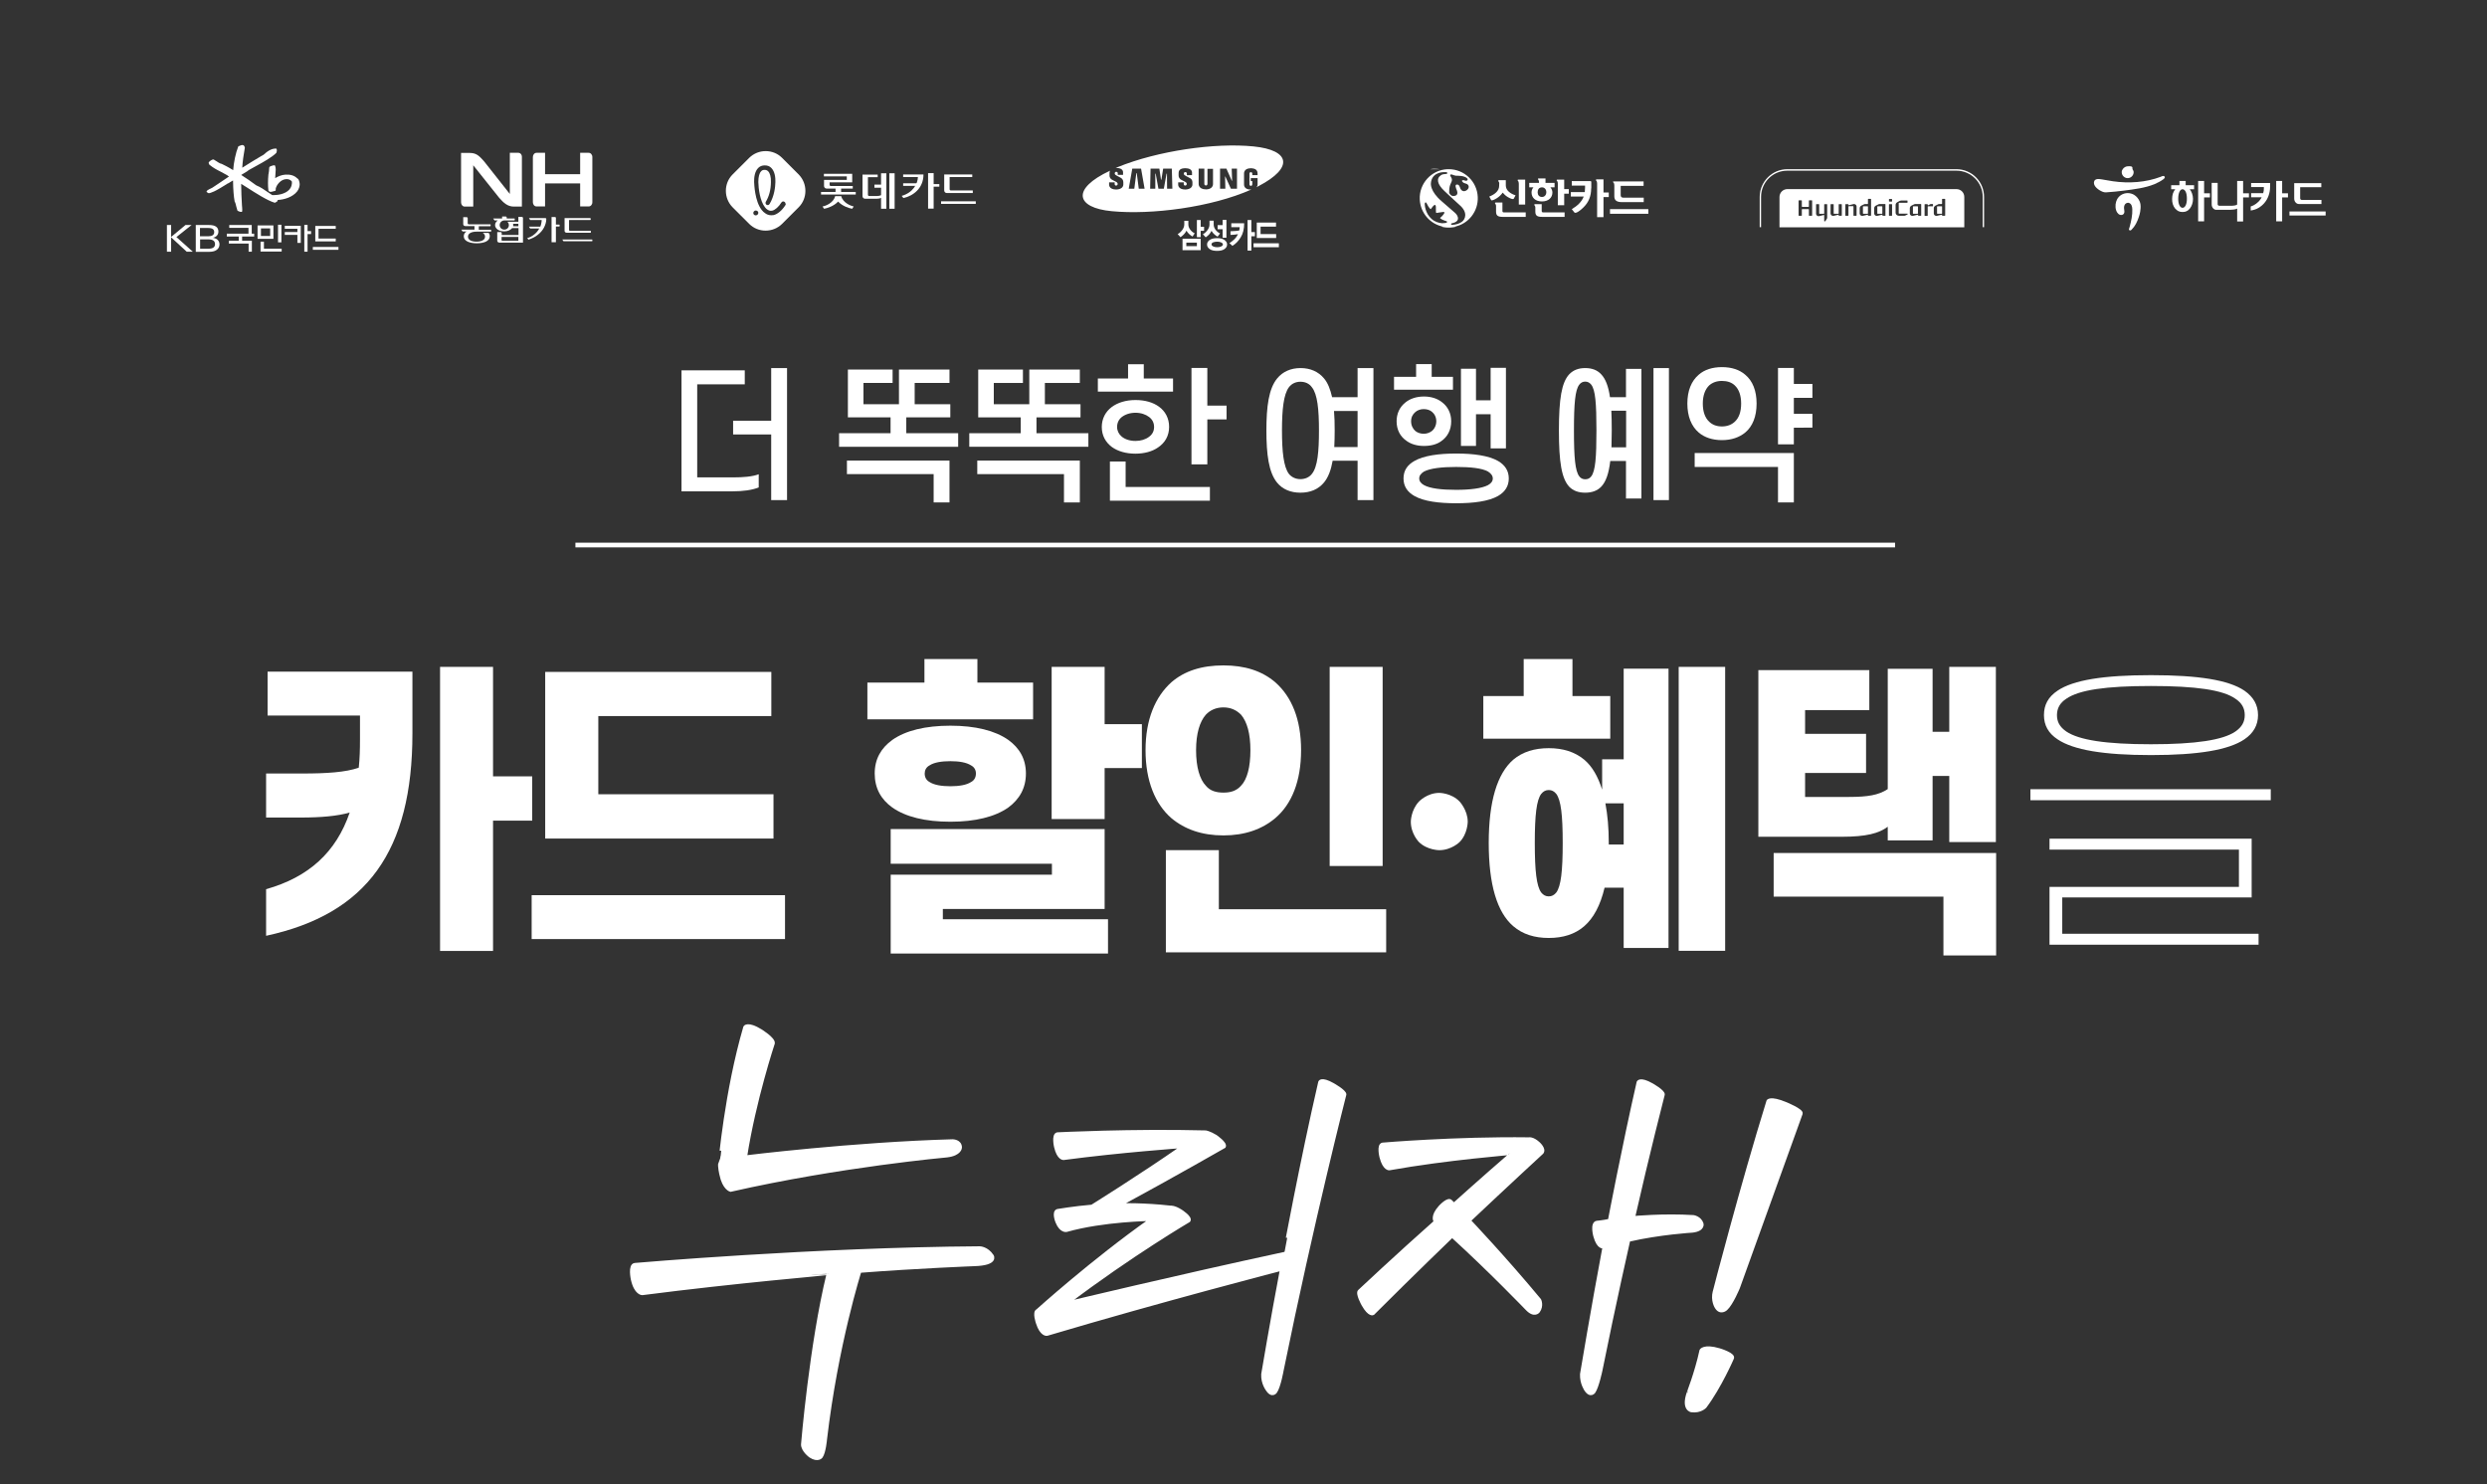 <?xml version="1.0" encoding="utf-8" standalone="no"?><svg xmlns="http://www.w3.org/2000/svg" xmlns:xlink="http://www.w3.org/1999/xlink" height="1095.8px" style="" version="1.1" viewBox="0 0 1835.6 1095.8" width="1835.6px" x="0px" xml:space="preserve" y="0px">
<rect x="0" y="0" width="1835.6" height="1095.8" fill="#333333" stroke="none"/>
<style type="text/css">
	.st0{fill:#FFFFFF;}
	.st1{clip-path:url(#SVGID_00000001643545906395592590000004652330042399418499_);fill:#FFFFFF;}
	.st2{fill:none;stroke:#FFFFFF;stroke-width:2.382;stroke-miterlimit:10;}
	.st3{fill:none;stroke:#FFFFFF;stroke-width:2.052;stroke-miterlimit:10;}
</style>
<g id="레이어_2">
</g>
<g id="레이어_1">
	<g id="레이어_2_00000144310052290290179460000015639925941369624714_">
	</g>
	<g>
		<path class="st0" d="M324.8,492.3h39.1v80.8h28.9v32.7h-28.9v96.2h-39.1V492.3z M222.1,603.5h-25.7V571h26.8    c17.9,0,32-0.9,41.6-4.3c0.7-6.7,0.9-13.4,0.9-20.8v-17.7h-68.2v-32.4h106.9v45.6c0,86.8-33.6,133.3-108,149.4v-34.4    c31.5-8.9,51.7-27.3,61.7-56.6C249.2,602.4,237.1,603.5,222.1,603.5z"/>
		<path class="st0" d="M579.4,693.2h-187v-32.4h187V693.2z M569.3,495.9v32.7H441.6v57.7h129.3v32.7H402.4v-123H569.3z"/>
		<path class="st0" d="M815.3,671H695.9v7.6h121.9v25.3H657.4v-58.2h119v-8.1h-119V612h157.9V671z M776.2,492.3h39.1v42.3h27.5V567    h-27.5v37.6h-39.1V492.3z M645.6,571c0-10.7,4.7-18.8,13-24.8c9.8-6.9,24.4-10.5,42.9-10.5c18.3,0,32.9,3.6,42.7,10.5    c8.3,6,13,14.1,13,24.8c0,10.7-4.7,19-13,25.1c-9.8,6.9-24.4,10.5-42.7,10.5c-18.6,0-33.1-3.6-42.9-10.5    C650.2,590.1,645.6,581.8,645.6,571z M682.5,571c0,2.7,1.1,4.9,3.6,6.3c3.4,2.2,8.9,3.1,15.4,3.1c6.3,0,11.9-0.9,15.2-3.1    c2.5-1.3,3.6-3.6,3.6-6.3c0-2.5-1.1-4.7-3.6-6c-3.4-2.2-8.9-3.1-15.2-3.1c-6.5,0-12.1,0.9-15.4,3.1    C683.6,566.3,682.5,568.6,682.5,571z M762.5,503.9V531H640.2v-27.1h42.1v-17.4h39.1v17.4H762.5z"/>
		<path class="st0" d="M1023.1,671.3V703H860.5v-75.4h39.1v43.6H1023.1z M1020.5,492.3v147h-39.1v-147H1020.5z M845.5,553.8    c0-22.8,7.2-39.4,19-50.1c9.8-8.5,22.6-12.5,38.5-12.5c15.7,0,28.4,4,38.3,12.5c12.1,10.7,19,27.3,19,50.1s-6.9,39.8-19,50.1    c-9.8,8.3-22.6,12.8-38.3,12.8c-15.9,0-28.6-4.5-38.5-12.8C852.7,593.6,845.5,576.6,845.5,553.8z M922.9,553.8    c0-12.3-2.5-21-6.9-26.2c-3.4-3.4-7.6-5.4-13-5.4s-9.8,2-13,5.4c-4.5,5.1-7.2,13.9-7.2,26.2c0,12.5,2.7,21.5,7.2,26.2    c3.1,3.8,7.6,5.1,13,5.1s9.6-1.3,13-5.1C920.5,575.3,922.9,566.3,922.9,553.8z"/>
		<path class="st0" d="M1062.3,627.6c0,0-8.9,0-15-6c0,0-6-6-6-15c0,0,0-8.5,6-14.9c0,0,6-6.4,15-6.4c0,0,8.9,0,15,6.4    c0,0,6,6.4,6,14.9c0,0,0,8.9-6,15C1077.3,621.6,1071.3,627.6,1062.3,627.6z"/>
		<path class="st0" d="M1273.3,492.3v209.6H1239V492.3H1273.3z M1184.9,593c1.6,8.5,2.5,18.1,2.5,29.3v1.1h11V593H1184.9z     M1098.8,622.3c0-30.9,6.3-51.2,18.1-61.5c6.9-5.8,15.7-8.5,26.2-8.5c10.5,0,19.2,2.7,26.2,8.5c5.8,4.9,10.1,12.3,13.2,22.1v-22.4    h15.9v-66.9h33.1v206.2h-33.1v-44.5h-14.1c-3.1,13-8.1,22.4-15,28.4c-6.9,6-15.7,8.7-26.2,8.7c-10.5,0-19.2-2.7-26.2-8.7    C1105,673.5,1098.8,653.1,1098.8,622.3z M1132.8,622.3c0,20.8,1.3,31.8,4.7,36.5c1.6,2,3.4,2.9,5.6,2.9c2.2,0,4-0.9,5.6-2.9    c3.4-4.7,4.7-15.7,4.7-36.5c0-20.8-1.3-31.5-4.7-36.2c-1.6-2-3.4-2.9-5.6-2.9c-2.2,0-4,0.9-5.6,2.9    C1134.1,590.7,1132.8,601.5,1132.8,622.3z M1188.5,513.8v31.5h-93.7v-31.5h29.8v-27.3h36v27.3H1188.5z"/>
		<path class="st0" d="M1309.1,661.9v-32.2h164.2v75.6h-38.9v-43.4H1309.1z M1332.3,541.7h45v28.9h-45v17.7h32.4    c13.6,0,21.9-1.3,28.6-5.8v-88.8h33.1v46.5h12.3v-47.9h34.4v129.3h-34.4v-48.8h-12.3v47.6h-33.1v-10.1c-6.5,4.9-15.9,7.4-34,7.4    h-61.5v-123h81.9v29.5h-47.4V541.7z"/>
		<path class="st0" d="M1522.1,662.5v26.8H1667v8.1h-154.3v-42.7h139.8v-27.5h-139.8v-8.1h149.2v43.4H1522.1z M1498.6,590.7v-8.1    h177.4v8.1H1498.6z M1518.2,527.9c0,4.9,2,8.7,6.9,12.1c9.4,6.3,29.1,9.4,62.4,9.4s53.2-3.1,62.4-9.4c4.9-3.4,6.9-7.2,6.9-12.1    c0-4.9-2-8.9-6.9-12.1c-9.2-6.5-29.1-9.4-62.4-9.4s-53,2.9-62.4,9.4C1520.3,518.9,1518.2,523,1518.2,527.9z M1508.6,527.9    c0-7.6,3.1-13.4,10.1-18.1c11.6-7.8,33.8-11.4,68.9-11.4s57.3,3.6,68.9,11.4c6.7,4.7,10.1,10.5,10.1,18.1    c0,7.4-3.4,13.4-10.1,17.9c-11.6,7.8-33.8,11.6-68.9,11.6s-57.3-3.8-68.9-11.6C1511.8,541.3,1508.6,535.3,1508.6,527.9z"/>
		<g>
			<defs>
				<rect height="14.1" id="SVGID_1_" width="974" x="424.7" y="395.3"/>
			</defs>
			<clipPath id="SVGID_00000013184006479233262710000007294539459500467351_">
				<use style="overflow:visible;" xlink:href="#SVGID_1_"/>
			</clipPath>
			
				<rect height="3.5" style="clip-path:url(#SVGID_00000013184006479233262710000007294539459500467351_);fill:#FFFFFF;" width="974" x="424.7" y="400.6"/>
		</g>
		<path class="st0" d="M549.8,758.2c0,0,2-3.3,11.7,2.7c0,0,9.6,5.9,9.2,9.2c0,0-13.9,41.8-20.5,84c0,0,78.7-9.8,152.9-11.9    c0,0,5.7,0,5.7,4.9c0,0,0,4.9-9.8,6.1c0,0-78.7,7-159.8,25.4c0,0-4.9-1.2-7-11.5c0,0-1.6-6.6-0.8-8.6    C531.4,858.6,535.9,805.8,549.8,758.2z M474,954.9c0,0-4.9,0-7.2-10.5c0,0-2.3-10.5,1.8-10.9c0,0,132.4-11.5,254.5-12.3    c0,0,5.3,0,9.2,5.9c0,0,3.9,5.9-13.3,6.4c0,0-41.8,1.6-84.4,4.9c0,0-17.2,54.1-25.4,124.2c0,0-0.8,9.4-3.1,12.7c0,0-2.3,3.3-8-0.4    c0,0-5.7-4.1-5.7-8.6c0,0,6.1-73.8,18.9-126.2C611.3,940.2,543.7,945.9,474,954.9z"/>
		<path class="st2" d="M549.8,758.2c0,0,2-3.3,11.7,2.7c0,0,9.6,5.9,9.2,9.2c0,0-13.9,41.8-20.5,84c0,0,78.7-9.8,152.9-11.9    c0,0,5.7,0,5.7,4.9c0,0,0,4.9-9.8,6.1c0,0-78.7,7-159.8,25.4c0,0-4.9-1.2-7-11.5c0,0-1.6-6.6-0.8-8.6    C531.4,858.6,535.9,805.8,549.8,758.2z M474,954.9c0,0-4.9,0-7.2-10.5c0,0-2.3-10.5,1.8-10.9c0,0,132.4-11.5,254.5-12.3    c0,0,5.3,0,9.2,5.9c0,0,3.9,5.9-13.3,6.4c0,0-41.8,1.6-84.4,4.9c0,0-17.2,54.1-25.4,124.2c0,0-0.8,9.4-3.1,12.7c0,0-2.3,3.3-8-0.4    c0,0-5.7-4.1-5.7-8.6c0,0,6.1-73.8,18.9-126.2C611.3,940.2,543.7,945.9,474,954.9z"/>
		<path class="st0" d="M974,798.7c0,0,1.1-3.2,9.9,1.8c0,0,8.8,4.9,8.8,7.4c0,0-24,93.9-46.3,203.7c0,0-2.1,12-4.8,15.9    c0,0-2.6,3.9-6.2-1.4c0,0-3.9-4.9-3.5-11.7c0,0,6.7-39.9,13.8-77.3c0,0-87.6,22.6-173,48c0,0-4.2,0.7-7.1-8.5c0,0-2.8-8.1,0-9.2    c0,0,40.6-36.7,83.7-67.1c0,0-35,0.4-62.1,8.1c0,0-4.2,1.1-7.2-6.4c0,0-3-7.4,0.5-8.5c0,0,12.4-2.1,25.4-3.2    c0,0,35.7-22.2,66.7-43.8c0,0-45.5,3.2-87.6,8.8c0,0-3.9,0.4-6-8.7c0,0-2.1-9,1.4-9.7c0,0,55.1-2.8,109.5-1.4c0,0,2.8,0.4,7.4,3.2    c0,0,7.8,5.3,6.4,7.8c0,0-35.7,20.5-76.6,42.7c0,0,17.7-0.4,36.7,1.8c0,0,2.8-0.4,7.8,2.8c0,0,7.8,4.9,6,7.4    c0,0-42.7,25.1-89.3,60.4c0,0,79.4-19.1,159.6-36.4C947.9,925.4,960.3,858,974,798.7z"/>
		<path class="st3" d="M974,798.7c0,0,1.1-3.2,9.9,1.8c0,0,8.8,4.9,8.8,7.4c0,0-24,93.9-46.3,203.7c0,0-2.1,12-4.8,15.9    c0,0-2.6,3.9-6.2-1.4c0,0-3.9-4.9-3.5-11.7c0,0,6.7-39.9,13.8-77.3c0,0-87.6,22.6-173,48c0,0-4.2,0.7-7.1-8.5c0,0-2.8-8.1,0-9.2    c0,0,40.6-36.7,83.7-67.1c0,0-35,0.4-62.1,8.1c0,0-4.2,1.1-7.2-6.4c0,0-3-7.4,0.5-8.5c0,0,12.4-2.1,25.4-3.2    c0,0,35.7-22.2,66.7-43.8c0,0-45.5,3.2-87.6,8.8c0,0-3.9,0.4-6-8.7c0,0-2.1-9,1.4-9.7c0,0,55.1-2.8,109.5-1.4c0,0,2.8,0.4,7.4,3.2    c0,0,7.8,5.3,6.4,7.8c0,0-35.7,20.5-76.6,42.7c0,0,17.7-0.4,36.7,1.8c0,0,2.8-0.4,7.8,2.8c0,0,7.8,4.9,6,7.4    c0,0-42.7,25.1-89.3,60.4c0,0,79.4-19.1,159.6-36.4C947.9,925.4,960.3,858,974,798.7z"/>
		<path class="st0" d="M1183.5,920.5c0,0-3.9,1.4-6.5-8.1c0,0-2.6-9.5,1.6-10.2c0,0,4.6-0.4,9.2-1.4c0,0,10.2-53.7,21.2-102    c0,0,1.4-3.2,10.2,1.8c0,0,8.8,4.9,8.5,7.4c0,0-11.3,43.8-21.9,90.7c0,0,22.2-2.1,44.1-0.7c0,0,4.9,0.7,6.4,5.3    c0,0,1.4,4.6-7.1,5.6c0,0-24,1.4-47,6.7c0,0-10.6,46.6-20.5,96c0,0-2.5,12-5.1,15.9c0,0-2.6,3.9-6.2-1.4c0,0-3.5-4.9-3.2-11.7    c0,0,8.1-48.7,16.6-93.9H1183.5z M1025.4,862.9c0,0-3.9,0.4-6.2-8.7c0,0-2.3-9,1.2-9.7c0,0,53.7-4.6,108-3.9c0,0,2.8-0.7,7.1,3.2    c0,0,4.9,4.2,2.8,7.1c0,0-26.5,24.4-53.7,50.1c0,0,26.1,27.5,51.9,58.6c0,0,2.1,4.2-0.9,8.5c0,0-3,4.2-8.7-1.8    c0,0-27.9-29-55.1-53.7c0,0-29,27.9-58.3,57.2c0,0-2.8,1.8-7.6-6.7c0,0-4.8-8.5-2.6-10.2c0,0,28.2-26.5,56.1-51.2l-0.4-0.4    c0,0-2.5-3.5,3.7-10.4c0,0,6.2-6.9,8.3-4.1l2.1,2.1c0,0,21.2-19.1,42.4-37.4C1115.8,851.6,1068.4,855.2,1025.4,862.9z"/>
		<path class="st3" d="M1183.5,920.5c0,0-3.9,1.4-6.5-8.1c0,0-2.6-9.5,1.6-10.2c0,0,4.6-0.4,9.2-1.4c0,0,10.2-53.7,21.2-102    c0,0,1.4-3.2,10.2,1.8c0,0,8.8,4.9,8.5,7.4c0,0-11.3,43.8-21.9,90.7c0,0,22.2-2.1,44.1-0.7c0,0,4.9,0.7,6.4,5.3    c0,0,1.4,4.6-7.1,5.6c0,0-24,1.4-47,6.7c0,0-10.6,46.6-20.5,96c0,0-2.5,12-5.1,15.9c0,0-2.6,3.9-6.2-1.4c0,0-3.5-4.9-3.2-11.7    c0,0,8.1-48.7,16.6-93.9H1183.5z M1025.4,862.9c0,0-3.9,0.4-6.2-8.7c0,0-2.3-9,1.2-9.7c0,0,53.7-4.6,108-3.9c0,0,2.8-0.7,7.1,3.2    c0,0,4.9,4.2,2.8,7.1c0,0-26.5,24.4-53.7,50.1c0,0,26.1,27.5,51.9,58.6c0,0,2.1,4.2-0.9,8.5c0,0-3,4.2-8.7-1.8    c0,0-27.9-29-55.1-53.7c0,0-29,27.9-58.3,57.2c0,0-2.8,1.8-7.6-6.7c0,0-4.8-8.5-2.6-10.2c0,0,28.2-26.5,56.1-51.2l-0.4-0.4    c0,0-2.5-3.5,3.7-10.4c0,0,6.2-6.9,8.3-4.1l2.1,2.1c0,0,21.2-19.1,42.4-37.4C1115.8,851.6,1068.4,855.2,1025.4,862.9z"/>
		<path class="st0" d="M1255.4,996.8c0,0,2.1-3.9,13.6-0.5c0,0,11.5,3.4,9.7,6.5c0,0-9.2,21.2-20.1,35.7c0,0-3.5,3.9-10.2,3    c0,0-6.7-0.9-2.5-13.2C1245.8,1028.2,1251.5,1014.4,1255.4,996.8z M1304.8,812.8c0,0,1.4-3.2,13.4,1.8c0,0,12,4.9,11.3,7.4    c0,0-21.2,59-46.3,128.5c0,0-4.9,12-9.2,15.9c0,0-4.2,3.9-7.4-1.4c0,0-3.2-4.9-1.4-11.7C1265.2,953.3,1285.4,875.3,1304.8,812.8z"/>
		<path class="st3" d="M1255.4,996.8c0,0,2.1-3.9,13.6-0.5c0,0,11.5,3.4,9.7,6.5c0,0-9.2,21.2-20.1,35.7c0,0-3.5,3.9-10.2,3    c0,0-6.7-0.9-2.5-13.2C1245.8,1028.2,1251.5,1014.4,1255.4,996.8z M1304.8,812.8c0,0,1.4-3.2,13.4,1.8c0,0,12,4.9,11.3,7.4    c0,0-21.2,59-46.3,128.5c0,0-4.9,12-9.2,15.9c0,0-4.2,3.9-7.4-1.4c0,0-3.2-4.9-1.4-11.7C1265.2,953.3,1285.4,875.3,1304.8,812.8z"/>
		<path class="st0" d="M541.1,320.7v-10.1h28.1v-38.9h11.7v97.5h-11.7v-48.5H541.1z M540.7,362.7H503v-89.3h46.7v10.3h-35.1v68.7    h26.6c7.2,0,14-0.5,18.8-2.3v9.7C555.2,361.8,548.2,362.7,540.7,362.7z"/>
		<path class="st0" d="M689.1,370.8V350h-64v-10h75.7v30.9H689.1z M700.9,282.7h-25.8v15.7h26.3v9.7h-32.5v11.7h38.3v10h-87.9v-10    h38v-11.7h-31.5v-35.3h33v9.9h-21.5v15.7h26.2v-25.6h37.3V282.7z"/>
		<path class="st0" d="M785.3,370.8V350h-64v-10H797v30.9H785.3z M797,282.7h-25.8v15.7h26.3v9.7h-32.5v11.7h38.3v10h-87.9v-10h38    v-11.7H722v-35.3h33v9.9h-21.5v15.7h26.2v-25.6H797V282.7z"/>
		<path class="st0" d="M830.8,340.7v18.8H893v10.1h-73.8v-28.9H830.8z M891.1,271.7v27.7h14.2v10.2h-14.2v33.2h-11.7v-71.2H891.1z     M813.2,315.2c0-6.2,2.8-11.3,7.3-14.7c4.4-3.3,10.5-5.2,17.6-5.2c7,0,12.9,1.7,17.3,4.9c4.7,3.4,7.5,8.6,7.5,14.9    c0,6.6-3,11.8-8.3,15.3c-4.2,2.9-10,4.5-16.6,4.5c-7,0-13-1.8-17.3-4.9C816.1,326.6,813.2,321.6,813.2,315.2z M824.5,315.2    c0,2.7,1.2,5.1,3.1,6.8c2.5,2.3,6.3,3.5,10.5,3.5c3.9,0,7.4-1.1,9.9-3c2.4-1.7,3.8-4.1,3.8-7.3c0-3.1-1.3-5.6-3.7-7.4    c-2.5-1.9-6-3.1-10-3.1c-4.1,0-7.6,1.2-10.2,3.2C825.7,309.7,824.5,312.2,824.5,315.2z M865.8,289.1h-55.5v-9.7h22.3v-10.5h11.6    v10.5h21.6V289.1z"/>
		<path class="st0" d="M984.6,303.4c0.4,4.4,0.5,9.2,0.5,14.4c0,4.3-0.1,8.4-0.3,12.2h17.2v-26.6H984.6z M934.7,317.8    c0-17.6,1.7-30.9,8-38.5c4-4.9,10-7.6,17.2-7.6c7.3,0,13.2,2.7,17.3,7.6c2.9,3.4,4.7,8.2,6,13.9h18.8v-21.5h11.7v97.5H1002v-29.1    h-18.4c-1.2,6.8-3.2,12.3-6.5,16.2c-4.1,4.9-10,7.4-17.3,7.4c-7.2,0-13.2-2.5-17.2-7.4C936.4,348.7,934.7,335.4,934.7,317.8z     M973.5,317.8c0-15.5-1.1-26.8-5.2-31.9c-1.9-2.7-4.9-4.1-8.5-4.1c-3.4,0-6.5,1.4-8.5,4.1c-3.9,5.2-5.1,16.5-5.1,31.9    c0,15.5,1.2,26.8,5.1,32c2,2.5,5.1,3.9,8.5,3.9c3.5,0,6.6-1.4,8.5-3.9C972.5,344.6,973.5,333.3,973.5,317.8z"/>
		<path class="st0" d="M1047.5,353.2c0,2,1.3,3.7,3.5,4.9c4.5,2.5,13,3.5,23.7,3.5c10.6,0,19.1-1.1,23.6-3.5    c2.3-1.3,3.5-2.9,3.5-4.9s-1.3-3.7-3.5-5.1c-4.4-2.5-12.9-3.4-23.6-3.4c-10.6,0-19.1,1-23.7,3.4    C1048.8,349.5,1047.5,351.1,1047.5,353.2z M1035.9,353.2c0-5.9,2.9-10,8-12.9c7-4,18.1-5.5,30.9-5.5c12.7,0,23.9,1.5,30.9,5.5    c4.9,2.9,7.9,7,7.9,12.9c0,5.8-2.9,10-7.9,12.9c-7,4-18.2,5.4-30.9,5.4c-12.8,0-23.9-1.4-30.9-5.4    C1038.8,363.2,1035.9,359,1035.9,353.2z M1111.5,331h-11.3v-25.2h-10.8v23.4h-11.1v-57h11.1v23.3h10.8v-24h11.3V331z M1030.8,311    c0-5.7,2.3-10.6,6.5-13.9c3.4-2.8,8.2-4.4,13.7-4.4c5.3,0,9.9,1.5,13.3,4.2c4.3,3.2,6.8,8.2,6.8,14.1c0,6.3-2.7,11.5-7.4,14.7    c-3.3,2.4-7.7,3.5-12.7,3.5c-5.1,0-9.5-1.3-12.8-3.7C1033.6,322.4,1030.8,317.4,1030.8,311z M1041.5,311c0,3,1.3,5.6,3.2,7.2    c1.6,1.3,3.9,2,6.1,2c2.4,0,4.4-0.8,6-2c2-1.6,3.3-4.3,3.3-7.2c0-3-1.3-5.5-3.3-7.1c-1.6-1.3-3.7-1.9-6-1.9    c-2.4,0-4.6,0.8-6.2,2.2C1042.7,305.8,1041.5,308.1,1041.5,311z M1072.5,287.7h-43.6v-9.5h16.3v-9.4h11.5v9.4h15.7V287.7z"/>
		<path class="st0" d="M1231.8,271.7v97.5h-11.4v-97.5H1231.8z M1161.7,317.8c0,20.1,0.9,29.8,3.9,33.8c1.1,1.5,2.6,2.2,4.4,2.2    c1.9,0,3.3-0.6,4.5-2.2c3-4,3.8-13.7,3.8-33.8c0-20.1-0.8-29.9-3.8-33.8c-1.2-1.5-2.6-2.3-4.5-2.3c-1.8,0-3.3,0.8-4.4,2.3    C1162.6,287.9,1161.7,297.7,1161.7,317.8z M1189.3,303.2c0.2,4.3,0.3,9.1,0.3,14.6c0,4.5-0.1,8.6-0.2,12.4h10.8v-27H1189.3z     M1150.6,317.8c0-23.4,2-35.4,7.6-41.5c2.9-3,6.7-4.6,11.8-4.6c5.2,0,9,1.6,11.8,4.6c3.2,3.4,5.3,8.7,6.5,16.9h11.8v-20.9h11.4    V368h-11.4v-27.7h-11.6c-1.1,9.4-3.2,15.3-6.7,19c-2.8,2.9-6.7,4.4-11.8,4.4c-5.2,0-8.9-1.5-11.8-4.4    C1152.6,353.2,1150.6,341.2,1150.6,317.8z"/>
		<path class="st0" d="M1250.8,334.4h73.2v36.5h-11.7v-26.2h-61.5V334.4z M1324,283.4h13.7v10.3H1324v11.8h13.7v10.2H1324V328h-11.7    v-56.4h11.7V283.4z M1256.8,297.9c0,6.1,1.7,10.6,4.7,13.4c2.4,2.3,5.5,3.5,9.4,3.5c4,0,7.2-1.3,9.5-3.5c3.1-2.8,4.7-7.3,4.7-13.4    c0-5.9-1.6-10.5-4.7-13.4c-2.3-2.2-5.5-3.3-9.5-3.3c-3.9,0-7,1.2-9.4,3.3C1258.5,287.4,1256.8,292,1256.8,297.9z M1245.4,297.9    c0-9.5,3-16.7,8.4-21.3c4.2-3.7,10.1-5.6,17.1-5.6c7.2,0,12.9,1.9,17.2,5.6c5.5,4.6,8.4,11.8,8.4,21.3s-2.9,16.8-8.4,21.4    c-4.3,3.5-10,5.6-17.2,5.6c-7,0-12.9-2-17.1-5.6C1248.4,314.7,1245.4,307.4,1245.4,297.9z"/>
	</g>
	<g>
		<path class="st0" d="M886.2,170.3v4.8h-2.8v-12.7h2.8v5h2.5v3H886.2z M880.2,174.6c-0.8-0.4-1.6-1-2.4-1.7    c-0.8-0.7-1.5-1.6-2.1-2.6c-0.5,1-1.1,1.9-1.9,2.7c-0.8,0.8-1.6,1.5-2.5,2.1l-2.1-2.3c1.3-0.6,2.4-1.7,3.4-3    c1-1.4,1.5-2.7,1.5-4.1v-2.7h3v2.7c0,1.4,0.5,2.7,1.5,4c1,1.2,2.1,2.1,3.2,2.5L880.2,174.6z M872.8,184.7v-8.5h13.4v8.5H872.8z     M883.4,179.1h-7.8v2.6h7.8V179.1z"/>
		<path class="st0" d="M902.4,175.5v-6.3h-3.7v-3h3.7v-3.9h2.8v13.2H902.4z M898.7,174.7c-0.8-0.4-1.6-1-2.4-1.7    c-0.8-0.7-1.6-1.6-2.1-2.6c-0.5,1-1.1,1.9-1.8,2.7c-0.8,0.8-1.6,1.5-2.5,2.1l-2.1-2.3c1.3-0.6,2.4-1.7,3.4-3    c1-1.4,1.5-2.7,1.5-4.1v-2.9h3.1v2.9c0,1.4,0.5,2.7,1.5,4c1,1.2,2.1,2.1,3.2,2.5L898.7,174.7z M903.7,183.9    c-1.3,0.9-3.1,1.3-5.4,1.3c-2.3,0-4.1-0.4-5.4-1.3c-1.3-0.9-2-2-2-3.4c0-1.4,0.7-2.5,2-3.4c1.3-0.9,3.1-1.3,5.4-1.3    c2.3,0,4.1,0.4,5.4,1.3c1.3,0.9,2,2,2,3.4C905.7,181.9,905,183,903.7,183.9z M901.4,179c-0.8-0.4-1.8-0.6-3-0.6    c-1.2,0-2.2,0.2-3,0.5c-0.8,0.4-1.2,0.8-1.2,1.5c0,0.6,0.4,1.1,1.2,1.5c0.8,0.4,1.8,0.6,3,0.6c1.2,0,2.2-0.2,3-0.6    c0.8-0.4,1.2-0.9,1.2-1.4C902.6,179.9,902.2,179.4,901.4,179z"/>
		<path class="st0" d="M915.8,175.1c-1.6,2.7-3.7,4.9-6.2,6.4l-2.2-2.1c1.1-0.5,2.2-1.5,3.6-2.7c1.3-1.3,2.2-2.6,2.7-3.9    c-0.7,0.2-1.5,0.3-2.4,0.4c-0.9,0.1-1.9,0.2-3.1,0.2v-2.7c1.3,0,2.5-0.1,3.8-0.2c1.3-0.1,2.2-0.3,2.7-0.4c0.1-0.4,0.1-0.8,0.2-1.2    c0.1-0.5,0.1-0.9,0.1-1.2h-6.2v-2.9h9.5C918.3,168.9,917.5,172.4,915.8,175.1z M923.6,174.4V185h-2.8v-22.6h2.8v8.9h2.6v3.1H923.6    z"/>
		<path class="st0" d="M941.9,175.7h-14.3v-11.4h14.2v3h-11.4v5.5h11.5V175.7z M943.9,182.5h-18.7v-2.9h18.7V182.5z"/>
	</g>
	<path class="st0" d="M925.3,108.1c-28.8-2.9-70.9,3.3-100.2,15.2l-1.7,0.7c0.5,0,0.9,0,0.9,0c4.9,0.1,4.6,3.2,4.6,3.2l0,1.9H825   v-1.3c0-0.9-1.1-1-1.1-1c-0.8,0-1,0.6-1,0.6c-0.5,0.9,0.3,1.6,0.3,1.6c0.4,0.4,2.4,1.4,2.4,1.4c0.7,0.3,1.7,0.9,1.7,0.9   c2,1.2,1.8,3.5,1.8,3.5v1.5c-0.2,3.7-5.3,3.6-5.3,3.6c-5.3,0-5.2-3.5-5.2-3.5v-1.8h4.1v1.3c0,1.1,1,1.1,1,1.1c1.1,0,1.2-1,1.2-1   c0.2-1.1-1-1.7-1-1.7c-1.2-0.6-3.1-1.6-3.1-1.6c-1-0.6-1.3-1.2-1.3-1.2c-0.7-0.9-0.6-2.2-0.6-2.2v-1.2c0-1.6,0.4-2.1,0.4-2.1   c0,0,0,0,0,0c-28.7,13.4-25.4,27.4,1.3,29.9c29.2,2.8,73.3-2.8,103-16c-0.1,0-0.2,0-0.3,0c0,0-5,0.4-5.1-3.6v-7.8   c0,0-0.6-4.3,5-4.3c0,0,3.7-0.1,4.6,2.1c0,0,0.5,0.6,0.4,3h-3.9v-1.2c0,0,0-1-1-1c0,0-1.1,0-1.1,0.9v8.1c0,0,0,1.1,1.1,1.1   c0,0,1,0,1-1.2v-2.3h-1.1v-2.2h5v4.6c0,0,0,1-0.4,1.5c0,0-0.3,0.4-0.5,0.6l1.6-0.8C955.3,123.6,952,110.8,925.3,108.1z    M840.5,139.3l-1.5-11.5h-0.3l-1.5,11.5h-4.1l2.6-14.8h6.5l2.6,14.8H840.5z M861.4,139.3l-0.1-11.1H861l-2,11.1h-4l-2-11.1h-0.3   l0,11.1h-3.8l0.3-14.8h6.5l1.2,8.1h0.3l1.3-8.1h6.4l0.4,14.8H861.4z M880.1,134.8v1.5c-0.2,3.7-5.3,3.6-5.3,3.6   c-5.3,0-5.2-3.5-5.2-3.5v-1.8h4.1v1.3c0,1.1,1,1.1,1,1.1c1.1,0,1.2-1,1.2-1c0.2-1.1-1-1.7-1-1.7c-1.2-0.6-3.1-1.6-3.1-1.6   c-1-0.6-1.3-1.2-1.3-1.2c-0.7-0.9-0.6-2.2-0.6-2.2v-1.2c0-1.6,0.4-2.1,0.4-2.1c1.1-2.1,4.9-1.8,4.9-1.8c4.9,0.1,4.6,3.2,4.6,3.2   l0,1.9H876v-1.3c0-0.9-1.1-1-1.1-1c-0.8,0-1,0.6-1,0.6c-0.5,0.9,0.3,1.6,0.3,1.6c0.4,0.4,2.4,1.4,2.4,1.4c0.7,0.3,1.7,0.9,1.7,0.9   C880.3,132.5,880.1,134.8,880.1,134.8z M895.3,135.8c0,4.1-5.1,4-5.1,4c-5.9,0-5.5-4.2-5.5-4.2v-11.1h4.2l0,11.2   c0,1.3,1.2,1.2,1.2,1.2c1.1,0,1.1-1.2,1.1-1.2v-11.1h4.1V135.8z M913.1,139.3h-4.6l-4.1-9h-0.2l0.2,9h-3.9v-14.8h4.7l4,9h0.2   l-0.3-9h3.9V139.3z"/>
	<path class="st0" d="M1062.6,124.9c-1.1-0.2-2.2-0.3-3.4-0.3c-0.3,0-0.7,0-1,0c-0.9,0-1.7,0.1-2.5,0.3h3.5H1062.6z"/>
	<path class="st0" d="M1090.7,145.4c-0.5-11.5-10-20.5-21.4-20.5c-0.3,0-0.7,0-1,0c-11.8,0.5-21,10.6-20.4,22.4   c0.5,10,7.7,18.1,17.1,20h-1.2c2.1,0.6,4.3,0.8,6.6,0.7c1.6-0.1,3.1-0.3,4.6-0.7h-1.2C1083.8,165.3,1091.2,156,1090.7,145.4z    M1069.7,139.3c0.3-2.4,0.9-3.5,1.7-5.3c1-2.5-1.4-3.9-1-4.8c0.5-1.2,2.2,0.3,4.1,0.5c1.6,0.1,2.6,0,3.9,0.2   c1.7,0.2,3.7,0.8,4.6,1.9c0.8,1-0.4,2.2-2,1.4c-1.1-0.5-2.5-0.2-1.7,0.9c1,1.1,1.5,1.1,2.5,1.4c2.8,0.7,2.8,3.4,0.9,4.8   c-2.1,1.6-4.3,0.9-5.2-2.1c-0.4-1.5-1.5-2.3-2.6-1.9c-1.1,0.4-0.4,2.4,0.4,4.3c1.4,3.7-1.5,4.1-2.6,4.1c-0.2,0-0.3,0-0.4,0   c-2.2-0.5-2.7-2.5-2.7-2.5C1069.6,141.3,1069.6,140.5,1069.7,139.3z M1056.1,135.5c0.4-7.1,6.6-8.8,11.3-8.4c0.6,0,0.9,0.4,0.8,0.8   c-0.1,0.5-0.8,0.5-0.8,0.5c-1.5,0.1-2.8,0.2-3.8,0.9c-3.8,2.5-2.7,6.8,2.4,11.6c0.6,0.6,1.3,1.2,2,1.9c0,0,1,0.9,3,2.8   c3.9,3.6,6,5.5,6,5.5c6.8,5.7,4.5,10.9,1.9,12.7c-2,1.4-4.2,2-7.1,2.2c0,0,0,0-0.1,0c-0.3,0-0.7-0.2-0.7-0.6c0-0.5,0.7-0.6,0.7-0.6   c6.4-1.3,4.6-5.5,2.3-7.6c-1-0.9-9.9-8.6-9.9-8.6C1055.4,141.2,1056.1,135.5,1056.1,135.5z M1064.4,164.8c-2.4-0.2-5.3-1-7.8-3.2   c-2.3-2-3.7-4.7-4.4-7.1c-0.7-2.5-1-5.3,0.2-5.1c0.4,0.1,1,1.6,1.7,2.8c0.7,1.2,1.3,1.8,1.8,2.2c0.2,0.2,1.1-1.6,2.3-2.7   c0.7-0.6,1.4-0.8,1.6,0.9c0.1,2.1-0.2,4.6,0.4,4.6c0.6,0,1.9-0.4,4.7-0.7c1.1-0.1,1.7,0.1,0.7,1.5c-0.5,0.7-1.2,1.7-2.8,2.9   c2.4,2.3,5.3,2,5.3,2.9c0,0.5-1,0.9-2.5,0.9C1065.1,164.8,1064.7,164.8,1064.4,164.8z"/>
	<path class="st0" d="M1121,151v-15.4c0-1-0.2-1.6-0.7-2.2c-0.4-0.4-0.1-0.8,0.3-0.8h5.1V151H1121z M1126.1,156.7v3.4h-16.9   c-3.6,0-5-0.9-5-3.9v-4.3c0-0.6-0.2-1-0.6-1.5c-0.4-0.4-0.1-0.9,0.3-0.9h5v6.1c0,0.9,0.3,1.2,1.2,1.2H1126.1z M1106.6,136   c0-1-0.1-1.5-0.6-2.1c-0.4-0.4-0.1-0.9,0.3-0.9h5.1v3.9c0,3.9,3.8,6.2,7.2,7.3l-1.3,2.4c-0.4,0.7-1.8,0.4-4.4-1.1   c-1.5-0.9-2.8-2.1-3.8-3.3c-1.1,1.6-2.5,2.9-4,3.9c-1.8,1.2-4.1,2.3-4.5,1.6l-1.4-2.6c3.9-1.5,7.3-4.1,7.3-7.9V136z"/>
	<path class="st0" d="M1149.8,151.4v-15.8c0-1-0.1-1.5-0.7-2.2c-0.4-0.4-0.1-0.8,0.3-0.8h5.1v7h3.4v3.4h-3.4v8.5H1149.8z    M1138.1,145.4c2,0,3.2-1.6,3.2-3.5c0-2-1.2-3.6-3.2-3.6c-2.1,0-3.2,1.5-3.2,3.6C1134.9,143.9,1136,145.4,1138.1,145.4    M1154.8,156.7v3.4h-16.6c-3.6,0-5-0.9-5-3.9v-3.1c0-0.6-0.2-1-0.6-1.5c-0.4-0.4-0.1-0.9,0.3-0.9h5v4.9c0,0.9,0.3,1.2,1.2,1.2   H1154.8z M1135.9,134.7c0-1-0.1-1.5-0.6-2.2c-0.4-0.4-0.1-0.8,0.3-0.8h5.1v3.3h6.7v3.3h-3.1c0.9,1,1.5,2.3,1.5,3.8   c0,3.7-2.8,6.6-7.7,6.6c-4.9,0-7.7-2.8-7.7-6.6c0-1.5,0.5-2.8,1.4-3.8h-3.1V135h7.2V134.7z"/>
	<path class="st0" d="M1178.8,160.4v-24.9c0-1-0.1-1.5-0.7-2.2c-0.4-0.4-0.1-0.9,0.3-0.9h5.1v9.7h3.9v3.4h-3.9v14.8H1178.8z    M1174.4,139c0,5.8-1.8,10.3-5.7,14.1c-4.2,4.1-6.2,4.4-6.7,3.7l-1.9-2.4c4.2-2.5,7.3-5.4,8.8-9.3h-9.5v-3.3h10.3   c0.1-1.1,0.2-2.2,0.2-3.4V137h-9.8v-3.3h13.7c0.5,0,0.7,0.2,0.7,0.7V139z"/>
	<path class="st0" d="M1191,133.9h22.1v3.3h-16.9v6.8c0,1,0.4,1.9,1.8,1.9h15.2v3.3H1197c-3.5,0-5.5-1.2-5.5-4.2v-8.1   c0-1-0.1-1.5-0.7-2.2C1190.3,134.3,1190.5,133.9,1191,133.9 M1216.6,157.8h-28.3v-3.4h28.3V157.8z"/>
	<g>
		<path class="st0" d="M1389,152.3h-3.1c-0.2,0-0.3,0.1-0.3,0.3v4.9c0,0.2,0.1,0.3,0.3,0.3h3.1c0.2,0,0.3-0.1,0.3-0.3v-4.9    C1389.3,152.4,1389.2,152.3,1389,152.3z"/>
		<path class="st0" d="M1415.3,152.3h-3.1c-0.2,0-0.3,0.1-0.3,0.3v4.9c0,0.2,0.1,0.3,0.3,0.3h3.1c0.2,0,0.3-0.1,0.3-0.3v-4.9    C1415.6,152.4,1415.5,152.3,1415.3,152.3z"/>
		<path class="st0" d="M1378.4,152.3h-3.1c-0.2,0-0.3,0.1-0.3,0.3v4.9c0,0.2,0.2,0.3,0.3,0.3h3.1c0.2,0,0.3-0.1,0.3-0.3V157v-4.5    C1378.7,152.4,1378.5,152.3,1378.4,152.3z"/>
		<path class="st0" d="M1444,139.6h-124.8c-3.2,0-5.8,2.6-5.8,5.8v22.4h136.4v-22.4C1449.8,142.1,1447.2,139.6,1444,139.6z     M1337.5,159c0,0.1-0.1,0.3-0.3,0.3h-1.8c-0.2,0-0.3-0.1-0.3-0.3v-4.3c0-0.2-0.1-0.3-0.3-0.3h-4.6c-0.2,0-0.3,0.1-0.3,0.3v4.3    c0,0.1-0.1,0.3-0.3,0.3h-1.8c-0.2,0-0.3-0.1-0.3-0.3v-10.8c0-0.2,0.1-0.3,0.3-0.3h1.8c0.2,0,0.3,0.1,0.3,0.3v4.2    c0,0.1,0.1,0.3,0.3,0.3h4.6c0.2,0,0.3-0.1,0.3-0.3v-4.2c0-0.2,0.1-0.3,0.3-0.3h1.8c0.2,0,0.3,0.1,0.3,0.3V159z M1348.6,151    L1348.6,151v9.7c0,0.3-0.1,0.5-0.2,0.7l-1.1,1.8c-0.1,0.1-0.3,0.2-0.4,0.2h-0.2c-0.1,0-0.3-0.1-0.3-0.2c0,0,0,0,0,0v0v-4.3    c0-0.1-0.1-0.2-0.3-0.2l-3.2,0.8c-0.2,0-0.3,0.1-0.5,0.1c-1.1,0-2-0.8-2-1.8V151c0-0.2,0.1-0.3,0.3-0.3h1.7c0.2,0,0.3,0.1,0.3,0.3    v6.5c0,0.2,0.1,0.3,0.3,0.3h3.1c0.2,0,0.3-0.1,0.3-0.3V151c0,0,0,0,0,0c0-0.1,0.1-0.3,0.3-0.3h1.7c0.1,0,0.1,0,0.1,0    C1348.5,150.8,1348.6,150.8,1348.6,151C1348.6,150.9,1348.6,151,1348.6,151z M1359.4,159c0,0.1-0.1,0.3-0.3,0.3h-1.7    c-0.2,0-0.3-0.1-0.3-0.3v-0.3c0-0.1-0.1-0.2-0.3-0.2l-3.2,0.8c-0.2,0-0.3,0.1-0.5,0.1c-1.1,0-2-0.8-2-1.8V151    c0-0.2,0.1-0.3,0.3-0.3h1.7c0.2,0,0.3,0.1,0.3,0.3v6.5c0,0.2,0.1,0.3,0.3,0.3h3.1c0.2,0,0.3-0.1,0.3-0.3V151    c0-0.2,0.1-0.3,0.3-0.3h1.7c0.2,0,0.3,0.1,0.3,0.3V159z M1370.3,159c0,0.1-0.1,0.3-0.3,0.3h-1.7c-0.2,0-0.3-0.1-0.3-0.3v-6.5    c0-0.2-0.1-0.3-0.3-0.3h-3.1c-0.2,0-0.3,0.1-0.3,0.3v6.5c0,0.1-0.1,0.3-0.3,0.3h-1.7c-0.2,0-0.3-0.1-0.3-0.3V151    c0-0.2,0.1-0.3,0.3-0.3h1.7c0.2,0,0.3,0.1,0.3,0.3v0.3c0,0.1,0.1,0.2,0.3,0.2l3.2-0.8c0.2,0,0.3-0.1,0.5-0.1c1.1,0,2,0.8,2,1.8    V159z M1381,159c0,0.1-0.1,0.3-0.3,0.3h-1.7c-0.2,0-0.3-0.1-0.3-0.3v-0.3c0-0.1-0.1-0.2-0.3-0.2l-3.3,0.8c-0.2,0-0.3,0.1-0.5,0.1    c-1.1,0-2-0.8-2-1.8v-3.9c0-0.8,0.5-1.5,1.2-1.9l1.8-0.9c0.3-0.2,0.8-0.3,1.2-0.3h1.6c0.2,0,0.3-0.1,0.3-0.3v-3.2    c0-0.2,0.1-0.3,0.3-0.3h1.7c0.2,0,0.3,0.1,0.3,0.3V159z M1391.7,159c0,0.1-0.1,0.3-0.3,0.3h-1.7c-0.2,0-0.3-0.1-0.3-0.3v-0.3    c0-0.1-0.1-0.2-0.3-0.2l-3.3,0.8c-0.2,0-0.3,0.1-0.5,0.1c-1.1,0-2-0.8-2-1.8v-3.9c0-0.8,0.5-1.5,1.2-1.9l1.8-0.9    c0.3-0.2,0.8-0.3,1.2-0.3h3.8c0.2,0,0.3,0.1,0.3,0.3V159z M1396.5,159c0,0.1-0.1,0.3-0.3,0.3h-1.7c-0.2,0-0.3-0.1-0.3-0.3V151    c0-0.2,0.1-0.3,0.3-0.3h1.7c0.2,0,0.3,0.1,0.3,0.3V159z M1396.5,148.5c0,0.2-0.1,0.3-0.3,0.3h-1.7c-0.2,0-0.3-0.1-0.3-0.3v-1.3    c0-0.2,0.1-0.3,0.3-0.3h1.7c0.2,0,0.3,0.1,0.3,0.3V148.5z M1407.9,158.3l-1.4,0.7c-0.4,0.2-0.8,0.3-1.2,0.3h-3.7    c-1.4,0-2.5-1-2.5-2.2v-5.8c0-0.9,0.5-1.6,1.2-2l1.8-1c0.1,0,0.2-0.1,0.3-0.1c0.3-0.1,0.7-0.2,1-0.2h4.2c0.2,0,0.3,0.1,0.3,0.3    v1.1c0,0.2-0.1,0.3-0.3,0.3h-5.9c-0.2,0-0.3,0.1-0.3,0.3v7.4c0,0.2,0.2,0.3,0.3,0.3h6c0.2,0,0.3,0.1,0.3,0.2    C1408.2,158,1408.1,158.2,1407.9,158.3z M1418,159c0,0.1-0.1,0.3-0.3,0.3h-1.7c-0.2,0-0.3-0.1-0.3-0.3v-0.3c0-0.1-0.1-0.2-0.3-0.2    l-3.3,0.8c-0.2,0-0.3,0.1-0.5,0.1c-1.1,0-2-0.8-2-1.8v-3.9c0-0.8,0.5-1.5,1.2-1.9l1.8-0.9c0.3-0.2,0.8-0.3,1.2-0.3h3.9    c0.2,0,0.3,0.1,0.3,0.3V159z M1426.7,152c0,0.2-0.1,0.3-0.3,0.3h-3.3c-0.2,0-0.3,0.1-0.3,0.3v6.5c0,0.1-0.1,0.3-0.3,0.3h-1.7    c-0.2,0-0.3-0.1-0.3-0.3V151c0-0.2,0.1-0.3,0.3-0.3h1.7c0.2,0,0.3,0.1,0.3,0.3v0.2c0,0.2,0.1,0.3,0.3,0.3c0.1,0,0.1,0,0.2,0l1-0.6    c0.3-0.2,0.7-0.3,1.1-0.3h1c0.2,0,0.3,0.1,0.3,0.3V152z M1435.7,159c0,0.1-0.1,0.3-0.3,0.3h-1.7c-0.2,0-0.3-0.1-0.3-0.3v-0.3    c0-0.1-0.1-0.2-0.3-0.2l-3.3,0.8c-0.2,0-0.3,0.1-0.5,0.1c-1.1,0-2-0.8-2-1.8v-3.9c0-0.8,0.5-1.5,1.2-1.9l1.8-0.9    c0.3-0.2,0.7-0.3,1.2-0.3h1.6c0.2,0,0.3-0.1,0.3-0.3v-3.2c0-0.2,0.1-0.3,0.3-0.3h1.7c0.2,0,0.3,0.1,0.3,0.3V159z"/>
		<path class="st0" d="M1433.1,152.3h-3.1c-0.2,0-0.3,0.1-0.3,0.3v4.9c0,0.2,0.1,0.3,0.3,0.3h3.1c0.2,0,0.3-0.1,0.3-0.3V157v-4.5    C1433.4,152.4,1433.3,152.3,1433.1,152.3z"/>
	</g>
	<g>
		<path class="st0" d="M1319.2,124.9c-11.2,0-20.4,9.2-20.4,20.4v22.4h1v-22.4c0-10.7,8.7-19.3,19.3-19.3H1444    c10.7,0,19.4,8.7,19.4,19.3v22.4h1v-22.4c0-11.2-9.1-20.4-20.4-20.4H1319.2z"/>
	</g>
	<g>
		<g>
			<g>
				<path class="st0" d="M199.4,174.2h-6.8v-5.6h6.8V174.2z M201.8,166.4h-11.7v9.9h11.7V166.4z"/>
				<polygon class="st0" points="178.7,174.6 178.7,177.7 185.9,177.7 185.9,185.8 183.5,185.8 183.5,179.8 168.9,179.8       168.9,177.7 176.2,177.7 176.2,174.6 167.4,174.6 167.4,172.5 183.4,172.5 183.4,168.2 169.2,168.2 169.2,166.1 185.8,166.1       185.8,172.5 187.6,172.5 187.6,174.6     "/>
				<polygon class="st0" points="207.9,185.7 192.3,185.7 192.3,178.4 194.8,178.4 194.8,183.6 207.9,183.6     "/>
				<rect class="st0" height="13" width="2.5" x="205.2" y="165.9"/>
				<polygon class="st0" points="123.2,166.1 126.3,166.1 126.3,174.9 136.9,166.1 141.4,166.1 130.2,175 142.3,185.8 137.8,185.8       126.3,175.2 126.3,185.8 123.2,185.8     "/>
				<path class="st0" d="M144.5,166.1h9.7c4.6,0,7,1.5,7,4.9c0,2.4-1.7,4-3.9,4.5v0.1c3.2,0.4,4.7,2.5,4.7,4.8      c0,2.9-2.2,5.5-7.5,5.5h-10V166.1z M147.6,174.4h6.4c2.4,0,4.1-0.9,4.1-3c0-1.8-0.9-3.1-4.5-3.1h-6V174.4z M147.6,183.6h6.2      c3.8,0,4.9-1.5,4.9-3.4c0-2.3-1.6-3.5-5-3.5h-6V183.6z"/>
			</g>
			<g>
				<polygon class="st0" points="224.6,185.8 227,185.8 227,172.8 229.6,172.8 229.6,170.6 227,170.6 227,166 224.6,166     "/>
				<rect class="st0" height="2.1" width="18.9" x="230.9" y="182.3"/>
				<polygon class="st0" points="235.1,168.9 247.8,168.9 247.8,166.8 232.7,166.8 232.7,178.2 247.8,178.2 247.8,176.1       235.1,176.1     "/>
				<polygon class="st0" points="219.5,179.3 222,179.3 222,166.7 210.2,166.7 210.2,168.9 219.5,168.9     "/>
				<rect class="st0" height="2.1" width="11" x="210.2" y="171.3"/>
			</g>
		</g>
		<path class="st0" d="M219.9,132c0,0-0.6-0.4-0.6-0.4c-2-2-4.9-2.9-8.6-2.7c-3.1,0.2-5.6,1.4-7.6,2.6c0,0,0-0.1,0-0.1    c0-1,0.1-2.1,0.2-3.1c0.1-1.1,0.2-2.1,0.2-3.1c0-1-0.1-2-0.5-2.9c-0.1-0.2-0.3-0.3-0.5-0.3c-1,0-3,0.7-3.5,1.1    c0,0-0.3,0.6-0.3,0.6c0,1.1-0.3,4.3-0.5,4.7c0,0-0.1,0.4-0.1,0.4c-0.4,4.5-0.4,8.4,0,11.8c0,0.3,0.7,0.9,1.2,1    c0.6,0.2,2.3-0.3,3.3-0.6c0,0,0.4-0.1,0.4-0.1c0.3,0,0.5-0.3,0.5-0.7c0,0,0-1,0-1c0.7-2.9,3.6-6.4,7.1-6.9    c1.9-0.3,3.5,0.2,4.7,1.5c0.2,0.2,0.5,2.3-0.8,4.8c-1,1.8-2.9,3.3-5.4,4.2c-2.4,0.9-5,1.3-8.2,1.2c-0.1-0.1-3-2-3-2    c-2.6-1.8-5.8-4-8.6-5.1c-0.5-0.2-1.4-1-2-1.4l-0.3-0.2c-1.7-1.3-4.8-3.5-7.4-5.1c0,0-1.1-0.8-1.4-0.9c0-0.1,0-0.3,0-0.3    c0.1-0.1,1.7-1,1.7-1c2.2-1.3,3.3-2,3.5-2.3c0,0.1,0.3-0.2,0.3-0.2c0,0,5.6-3.1,5.6-3.1c5.3-2.9,11.4-6.3,14.6-9.5    c0,0,0.2-0.5,0.2-0.5l0.1-0.4c0.2-0.7,0.2-1.2,0-1.9c0-0.2-0.2-0.4-0.4-0.4c-2.5-0.2-5.7,1.2-8.6,4c-0.7,0.6-1.2,0.9-1.8,1.2    l-0.4,0.2c-3.2,1.8-10.4,6.3-14.2,8.7c0.2-4.1,1-9.9,1.9-14.7l-0.1-0.6c0,0-0.4-0.7-0.4-0.7l-0.3-0.5l-0.1,0    c-0.8-0.4-1.4-0.2-1.8-0.1c0,0-0.8,0.3-0.8,0.3l-1,0.4c-0.2,0-0.3,0.2-0.4,0.4c-1.8,4.4-3.3,11.6-3.7,17.3c-3.6-2.3-7-3.9-8.6-4.7    l0,0l-0.2,0c-0.6-0.1-1.3-0.5-2-0.9c-0.1,0-1.4-0.9-1.4-0.9l-2.1-1.3c0,0-0.6-0.1-0.6-0.1c-0.9,0.2-2.6,1.3-3.1,2.1    c-0.1,0.1-0.1,0.2-0.1,0.3c0,0.2,0.1,0.3,0.1,0.5l0.1,0.4l0.1,0.3c1,1,3.5,2.8,6,4.1l2.9,1.5l4.4,2.4c0,0,0.8,0.6,0.8,0.6    c0,0,0.5,0.3,0.5,0.3s0.1,0,0.1,0.1c-1.2,0.8-8,5.4-8,5.4l-4.2,2.8c-0.4,0.3-2.1,1-2.4,1.2c-0.9,0.4-1.6,0.9-1.9,1.6l-0.1,0.2    l0.1,0.2l0.3,0.2c0,0,0.4,0.3,0.4,0.3l0.5,0.3c0,0,0.4,0.1,0.4,0.1c0.7,0,1.8-0.4,3.9-1.3c1.9-0.8,7-3.9,9.2-5.3l0.9-0.6    c0.4,0,0.8-0.3,1.2-0.6c0.4-0.3,1.4-0.9,2-1.2c0,0,0.4-0.2,0.7-0.4c0,0.1,0,0.3,0,0.3c0.1,6.7,0.5,11.6,1.2,15.3l0,0.1l0.1,0.1    c0.4,0.5,0.8,2.1,1.1,3.5l0.8,2.8c0,0,0.2,0.3,0.2,0.3c0.5,0.3,1.9,0.9,2.9,0.8l0.2,0l0.2-0.3c0.1-0.4,0.1-0.8,0.1-1.3    c0-0.5,0-1.1-0.1-1.8l-0.1-1c-0.3-4.7-0.6-11.4-0.6-15.9c0-0.1,0-0.2,0-0.4c0.8,0.5,4.3,2.7,4.3,2.7c5.9,3.8,14.9,9.6,20.3,11.2    c0.3,0.1,0.6,0,0.8-0.2c0,0,0.8-0.5,0.8-0.5l0.2-0.1c0.3-0.1,0.5-0.7,0.6-1.2c4.6-0.2,10.9-2,14.3-6.3c1.3-1.7,1.9-3.7,1.9-5.4    C221,133.9,220.6,132.7,219.9,132z"/>
	</g>
	<g>
		<g>
			<path class="st0" d="M434.5,112.8h-6.3v15.8c-4.1,0-21.9,0-25.9,0v-15.8h-6.3c-1.5,0-2.7,1.4-2.7,3.1v33.4c0,1.7,1.2,3.1,2.7,3.1     h6.3v-17c4,0,21.8,0,25.9,0v17h6.3c1.5,0,2.7-1.4,2.7-3.1v-33.4C437.2,114.2,436,112.8,434.5,112.8z"/>
			<path class="st0" d="M382.6,112.8h-6.3v30.4l-19.1-24.2c-3.2-3.5-5.3-6.1-10.4-6.1h-6.5v36.5c0,1.7,1.2,3.1,2.7,3.1h6.3V122     l19.2,24.1c3.2,3.6,6.1,6.4,10.8,6.4h5.9v-36.5C385.3,114.2,384.1,112.8,382.6,112.8z"/>
		</g>
		<g>
			<path class="st0" d="M356.5,172.1c1,0.6,1.5,1.5,1.5,2.6c0,2.5-2.8,3.7-6.3,3.7c-3.5,0-6.3-1.2-6.3-3.7c0-2.5,2.8-3.7,6.3-3.7     l0,0h10.5c0.1,0,0.3-0.1,0.3-0.3c0-0.1,0.1-0.5,0-0.9c0-0.1-0.1-0.2-0.3-0.2h-8.8v-2.6h8.4c0.1,0,0.3-0.1,0.3-0.3     c0-0.1,0.1-0.5,0-0.9c0-0.1-0.1-0.2-0.3-0.2h-15.8c-0.4,0-0.8-0.3-0.8-0.8v-3.7c0-0.4-0.4-0.8-0.8-0.8h-2.5v5.2     c0,0.8,0.7,1.4,1.5,1.4h6.8v2.6h-9.7l0.9,1.4h2.9c-1.3,0.8-2,2-2,3.5c0,3.6,4.3,5.2,9.6,5.2c5.3,0,9.6-1.6,9.6-5.2     c0-1-0.3-1.8-0.8-2.5H356.5z"/>
			<path class="st0" d="M374.6,163.8c0.2,0.2,0.3,0.4,0.5,0.6c0.3,0.5,0.5,1.1,0.5,1.7c0,1.9-1.4,3.4-3.4,3.4c-2,0-3.4-1.5-3.4-3.4     c0-1.8,1.5-3.3,3.4-3.4h7.4c0.1,0,0.3-0.1,0.3-0.3c0-0.1,0.1-0.5,0-0.9c0-0.2-0.1-0.2-0.3-0.2h-5.6v-0.7c0-0.4-0.4-0.8-0.8-0.8     h-2.6c0,0.1,0,1.5,0,1.5H364c0.1,0.2,0.9,1.3,1,1.4h2.4c-1.2,0.9-2,2-2,3.4c0,2.6,2.7,4.7,6.7,4.7c2.7,0,4.7-1,5.9-2.4h4.7v5.1     h-12.4v-1.4c0-0.4-0.4-0.8-0.8-0.8h-2.5v6.4c0,0.8,0.7,1.4,1.6,1.4H386v-18.2c0-0.4-0.4-0.8-0.8-0.8h-2.6v3.6H374.6z      M382.6,177.7h-11.9c-0.3,0-0.5-0.2-0.5-0.4v-2.4h12.4V177.7z M382.6,167h-3.9c0.1-0.3,0.1-0.6,0.1-0.9c0-0.3,0-0.6-0.1-0.9h3.9     V167z"/>
			<path class="st0" d="M391.3,168.7l-0.9-1.4h8.4c0.3-0.8,0.6-1.6,0.7-2.4c0.2-0.8,0.3-1.7,0.3-2.5h-8.5l-0.9-1.4h12.1     c0.2,0,0.4,0.1,0.5,0.2c0.2,0.1,0.2,0.3,0.2,0.5c0,2.1-0.6,4.1-1.6,6.1c-1,2-2.5,3.8-4.5,5.4c-1.9,1.6-4.3,2.8-7,3.7l-1-1.1     c2-0.6,3.8-1.5,5.3-2.8c1.5-1.2,2.7-2.6,3.6-4.3H391.3z M407.1,178.8v-18.6h2.5c0.2,0,0.4,0.1,0.5,0.2c0.1,0.1,0.2,0.3,0.2,0.5     v4.9h2.5c0.1,0,0.2,0.1,0.2,0.2c0,0.1,0.1,0.3,0.1,0.5c0,0.2,0,0.4-0.1,0.5c0,0.1-0.1,0.2-0.2,0.2h-2.5v11.6H407.1z"/>
			<path class="st0" d="M437.2,177.9c0,0.1-0.1,0.2-0.2,0.2h-21.1l-0.9-1.3h22c0.1,0,0.2,0.1,0.2,0.2c0,0.1,0.1,0.3,0,0.5     C437.2,177.6,437.2,177.8,437.2,177.9z M420,169.7c0,0.2,0.1,0.4,0.2,0.5c0.2,0.1,0.3,0.2,0.5,0.2h15.2c0.1,0,0.2,0.1,0.2,0.2     c0,0.1,0.1,0.3,0,0.5c0,0.2,0,0.4,0,0.5c0,0.1-0.1,0.2-0.2,0.2h-17.7c-0.4,0-0.8-0.2-1.1-0.4c-0.3-0.3-0.4-0.6-0.4-1V161h19     c0.1,0,0.2,0.1,0.2,0.2c0,0.1,0.1,0.3,0.1,0.5c0,0.2,0,0.4-0.1,0.5c0,0.1-0.1,0.2-0.2,0.2H420V169.7z"/>
		</g>
	</g>
	<g>
		<g>
			<g>
				<g>
					<path class="st0" d="M1608.6,136.7v-3.1h4.6v3.1h6.2v3h-3.2c0.7,0.9,1.3,1.9,1.7,3.1c0.4,1.2,0.7,2.5,0.7,4       c0,1.4-0.2,2.7-0.6,3.9c-0.4,1.2-0.9,2.2-1.6,3.1c-0.7,0.9-1.5,1.6-2.4,2c-0.9,0.5-1.9,0.7-3.1,0.7c-1.2,0-2.2-0.2-3.2-0.7       c-0.9-0.5-1.7-1.2-2.4-2c-0.7-0.9-1.2-1.9-1.6-3.1c-0.4-1.2-0.5-2.5-0.5-3.9c0-1.4,0.2-2.7,0.6-4c0.4-1.2,1-2.2,1.7-3.1h-3v-3       H1608.6z M1610.9,139.7c-0.9,0-1.7,0.6-2.3,1.9c-0.6,1.3-0.9,3-0.9,5.1c0,2,0.3,3.7,0.9,4.9c0.6,1.2,1.4,1.8,2.3,1.8       c0.9,0,1.7-0.6,2.3-1.8c0.6-1.2,0.9-2.9,0.9-4.9c0-2.2-0.3-3.9-0.9-5.2C1612.6,140.4,1611.8,139.7,1610.9,139.7z M1626.8,145.6       v17.8h-4.4v-29.8h4.4v9.1h4.3v3H1626.8z"/>
					<path class="st0" d="M1638.3,151.9h7.5c0.5,0,0.9,0,1.4,0c0.5,0,0.9,0,1.3-0.1c0.4,0,0.9-0.1,1.3-0.2c0.4-0.1,0.9-0.3,1.4-0.6       v-17.4h4.4v9.1h4.3v3h-4.3v17.8h-4.4v-9.5c-0.8,0.4-1.7,0.6-2.7,0.7c-1,0.1-1.9,0.2-2.8,0.2h-9.8c-1,0-1.8-0.4-2.5-1.2       c-0.7-0.8-1-1.8-1-2.9v-15.8h4.4v15.7c0,0.4,0.1,0.7,0.4,0.9C1637.4,151.8,1637.8,151.9,1638.3,151.9z"/>
					<path class="st0" d="M1669.3,145.6h-7.8v-3h8.9c0.2-0.6,0.3-1.2,0.4-1.8c0.1-0.6,0.1-1.2,0.1-1.8v-0.9h-9.4v-3h14v2.9       c0,2.3-0.4,4.4-1.1,6.4c-0.7,2-1.7,3.8-3,5.3c-1.3,1.6-2.8,2.8-4.5,3.8c-1.7,1-3.6,1.6-5.7,1.9v-3c1.8-0.5,3.4-1.5,4.8-2.7       C1667.4,148.6,1668.5,147.2,1669.3,145.6z M1684.4,145.6v17.8h-4.4v-29.8h4.4v9.1h4.3v3H1684.4z"/>
					<path class="st0" d="M1689.8,156.1h26.7v3h-26.7V156.1z M1693.2,135.2h20.1v3h-15.6v8.2c0,0.4,0.1,0.7,0.4,0.9       c0.2,0.2,0.6,0.3,1.1,0.3h14.2v3h-16.6c-1,0-1.8-0.4-2.5-1.2c-0.7-0.8-1-1.8-1-2.9V135.2z"/>
				</g>
			</g>
		</g>
		<g>
			<path class="st0" d="M1579.8,150.7c-0.1-0.7-0.3-1.4-0.6-2.1c-0.9-2-2.2-3.6-4.1-4.8c-3-1.7-6.6-1.7-9.5,0.1     c-1.3,0.8-2.4,2-3.1,3.4c-0.2,0.5-0.4,1-0.6,1.5c-0.8,2.5-0.7,5.8,0.7,8c0.5,0.7,1.1,1.4,1.9,1.7c0.8,0.3,1.8,0.3,2.5-0.2     c0.9-0.6,1.1-1.8,0.9-2.8c-0.2-1.3-0.4-2.6,0.1-3.9c0.2-0.4,0.4-0.8,0.7-1.1c0.2-0.2,0.4-0.3,0.7-0.5c0.5-0.2,1.1-0.4,1.6-0.3     c1,0.2,1.8,0.9,2.2,1.8c0.4,0.9,0.6,1.9,0.6,2.9c0.2,4.3-0.8,8.7-1.9,12.9c-0.1,0.4-0.2,0.9-0.4,1.3c-0.1,0.3-0.3,0.7-0.1,1.1     c0.1,0.1,0.2,0.2,0.4,0.3c0.6,0.3,1.2-0.1,1.6-0.6c2.5-2.5,4.1-5.8,5.2-9.2c0.4-1.3,0.8-2.5,1-3.8     C1579.9,154.6,1580.1,152.6,1579.8,150.7"/>
			<path class="st0" d="M1597.8,130.9c0-0.6-0.6-1.1-1.2-1c-0.6,0-1.2,0.3-1.8,0.6c-11.1,4.2-23.6,5-35.3,3.3c-2-0.3-4-0.7-6-1     c-1.3-0.2-2.5-0.5-3.8-0.6c-1.1-0.1-2.4-0.1-3.3,0.6c-1.2,1-1.1,2.9-0.4,4.1c0.8,1.5,2.2,2.6,3.6,3.5c1.4,0.8,3,1.7,4.7,1.6     c4.5-0.3,8.9-0.7,13.4-1.3c7.6-1,15.5-1.9,22.6-4.8c2.3-1,4.6-2.2,6.6-3.7C1597.3,131.8,1597.8,131.4,1597.8,130.9"/>
			<path class="st0" d="M1566,127.1c0,2.4,2,4.4,4.4,4.4c2.4,0,4.4-2,4.4-4.4c0-0.4-0.1-0.7-0.2-1c-0.4-0.8-0.8-1.2-0.7-2.1     c0.1-1.3-1.6-1.3-2.5-1.3c-1,0-2,0.1-2.9,0.6c-0.7,0.3-1.3,0.9-1.7,1.5C1566.3,125.4,1566,126.2,1566,127.1     C1566,127,1566,127,1566,127.1"/>
		</g>
	</g>
	<g>
		<path class="st0" d="M589.5,128.8l-12.3-12.3c-6.6-6.6-17.5-6.6-24.2,0l-12.3,12.3c-6.6,6.6-6.6,17.5,0,24.2l12.3,12.3    c6.6,6.6,17.5,6.6,24.2,0l12.3-12.3C596.1,146.4,596.1,135.5,589.5,128.8z M557.9,159C557.9,159,557.9,159,557.9,159    c-1.1,0-1.9-0.8-1.9-1.7c0-0.5,0.1-0.9,0.5-1.3c0.3-0.4,0.8-0.6,1.3-0.6c1,0,1.9,0.7,1.9,1.7C559.7,158.1,558.9,158.9,557.9,159z     M579.7,151.4c-2.5,4-5.8,6.7-8.8,7.4c0,0,0,0-0.1,0c-0.6,0.1-1.1,0.1-1.6,0.1c-1.9,0-3.3-0.7-4.3-1.4c-1-0.6-1.9-1.5-2.7-2.5    c-5.2-6.7-5.5-19.2-5.6-20.6c-0.1-3.3,0.4-7.8,3-10.4c1.3-1.3,2.9-1.9,4.7-1.9h0.3c1.9,0,3.5,0.6,4.7,1.9c2.6,2.6,3.1,7.1,3,10.4    c-0.1,3.5-0.7,10.2-4.3,16.2c-0.3,0.5-0.8,0.8-1.4,0.8c-0.3,0-0.6-0.1-0.8-0.2c-0.8-0.5-1-1.5-0.6-2.2c2.5-4.2,3.7-8.8,3.8-14.6    c0.1-3.8-0.7-6.7-2.1-8c-0.6-0.6-1.4-1-2.4-1h-0.3c-1,0-1.8,0.3-2.4,1c-1.4,1.4-2.1,4.2-2.1,8c0.1,4.7,1.2,13.9,4.9,18.6    c0.6,0.8,1.2,1.4,1.9,1.8c0.6,0.4,1.4,0.8,2.5,0.8c0.3,0,0.6,0,1-0.1c2.1-0.5,4.8-2.9,6.7-6c0.3-0.5,0.8-0.8,1.4-0.8    c0.3,0,0.6,0.1,0.9,0.3c0.4,0.2,0.6,0.6,0.7,1C580,150.6,580,151,579.7,151.4z"/>
		<g>
			<path class="st0" d="M666.8,146.2c6.9-1.5,14.8-7,14.8-17.4h-15v1.9h10.9c-0.1,4.6-3.4,11.5-12,13.9L666.8,146.2z"/>
			<rect class="st0" height="26.2" width="4.1" x="685" y="127.8"/>
			<polygon class="st0" points="687.7,137.8 687.7,135.9 693.3,135.9 693.3,137.8 687.7,137.8    "/>
			<polygon class="st0" points="666.6,137.2 666.6,135.3 677.9,135.3 677.9,137.2 666.6,137.2    "/>
			<path class="st0" d="M701.8,140.6c-0.5,0-0.9-0.4-0.9-0.9v-9h16.7v-1.9h-20.7v11.8c0,1,0.8,1.9,1.9,1.9h19.2v-1.9H701.8z"/>
			<polygon class="st0" points="694.6,150.5 694.6,148.6 720.2,148.6 720.2,150.5 694.6,150.5    "/>
			<rect class="st0" height="26.2" width="3.9" x="656.4" y="127.9"/>
			<polygon class="st0" points="631.6,143.6 631.6,141.7 620.8,141.7 620.8,138.6 616.7,138.6 616.7,141.7 606,141.7 606,143.6         "/>
			<path class="st0" d="M612.2,134.6H629v-6.3h-20.9v1.9H625v2.6h-16.8v4.5c0,1,0.8,1.9,1.9,1.9h19.3v-1.9h-16.2     c-0.5,0-0.9-0.4-0.9-0.9V134.6z"/>
			<path class="st0" d="M641.5,144.7c-0.5,0-0.9-0.4-0.9-0.9v-13h7.2v-1.9h-11.2v15.9c0,1,0.8,1.9,1.9,1.9h8.7     c1.3,0,2.4-0.2,3.1-0.7l0,8.1h3.9v-26.2h-3.9v8.4h-4.9v2.3h4.9v5.5c-1,0.4-1.8,0.6-3.1,0.6H641.5z"/>
			<path class="st0" d="M620.9,144.8h-4.5c-1.2,5-7.1,7.3-9.3,7.6l1.1,1.7c2.2-0.3,7.2-1.9,10.4-5.3c3.2,3.4,8.2,5,10.4,5.3l1.1-1.7     C628,152,622.1,149.7,620.9,144.8z"/>
		</g>
	</g>
</g>
</svg>